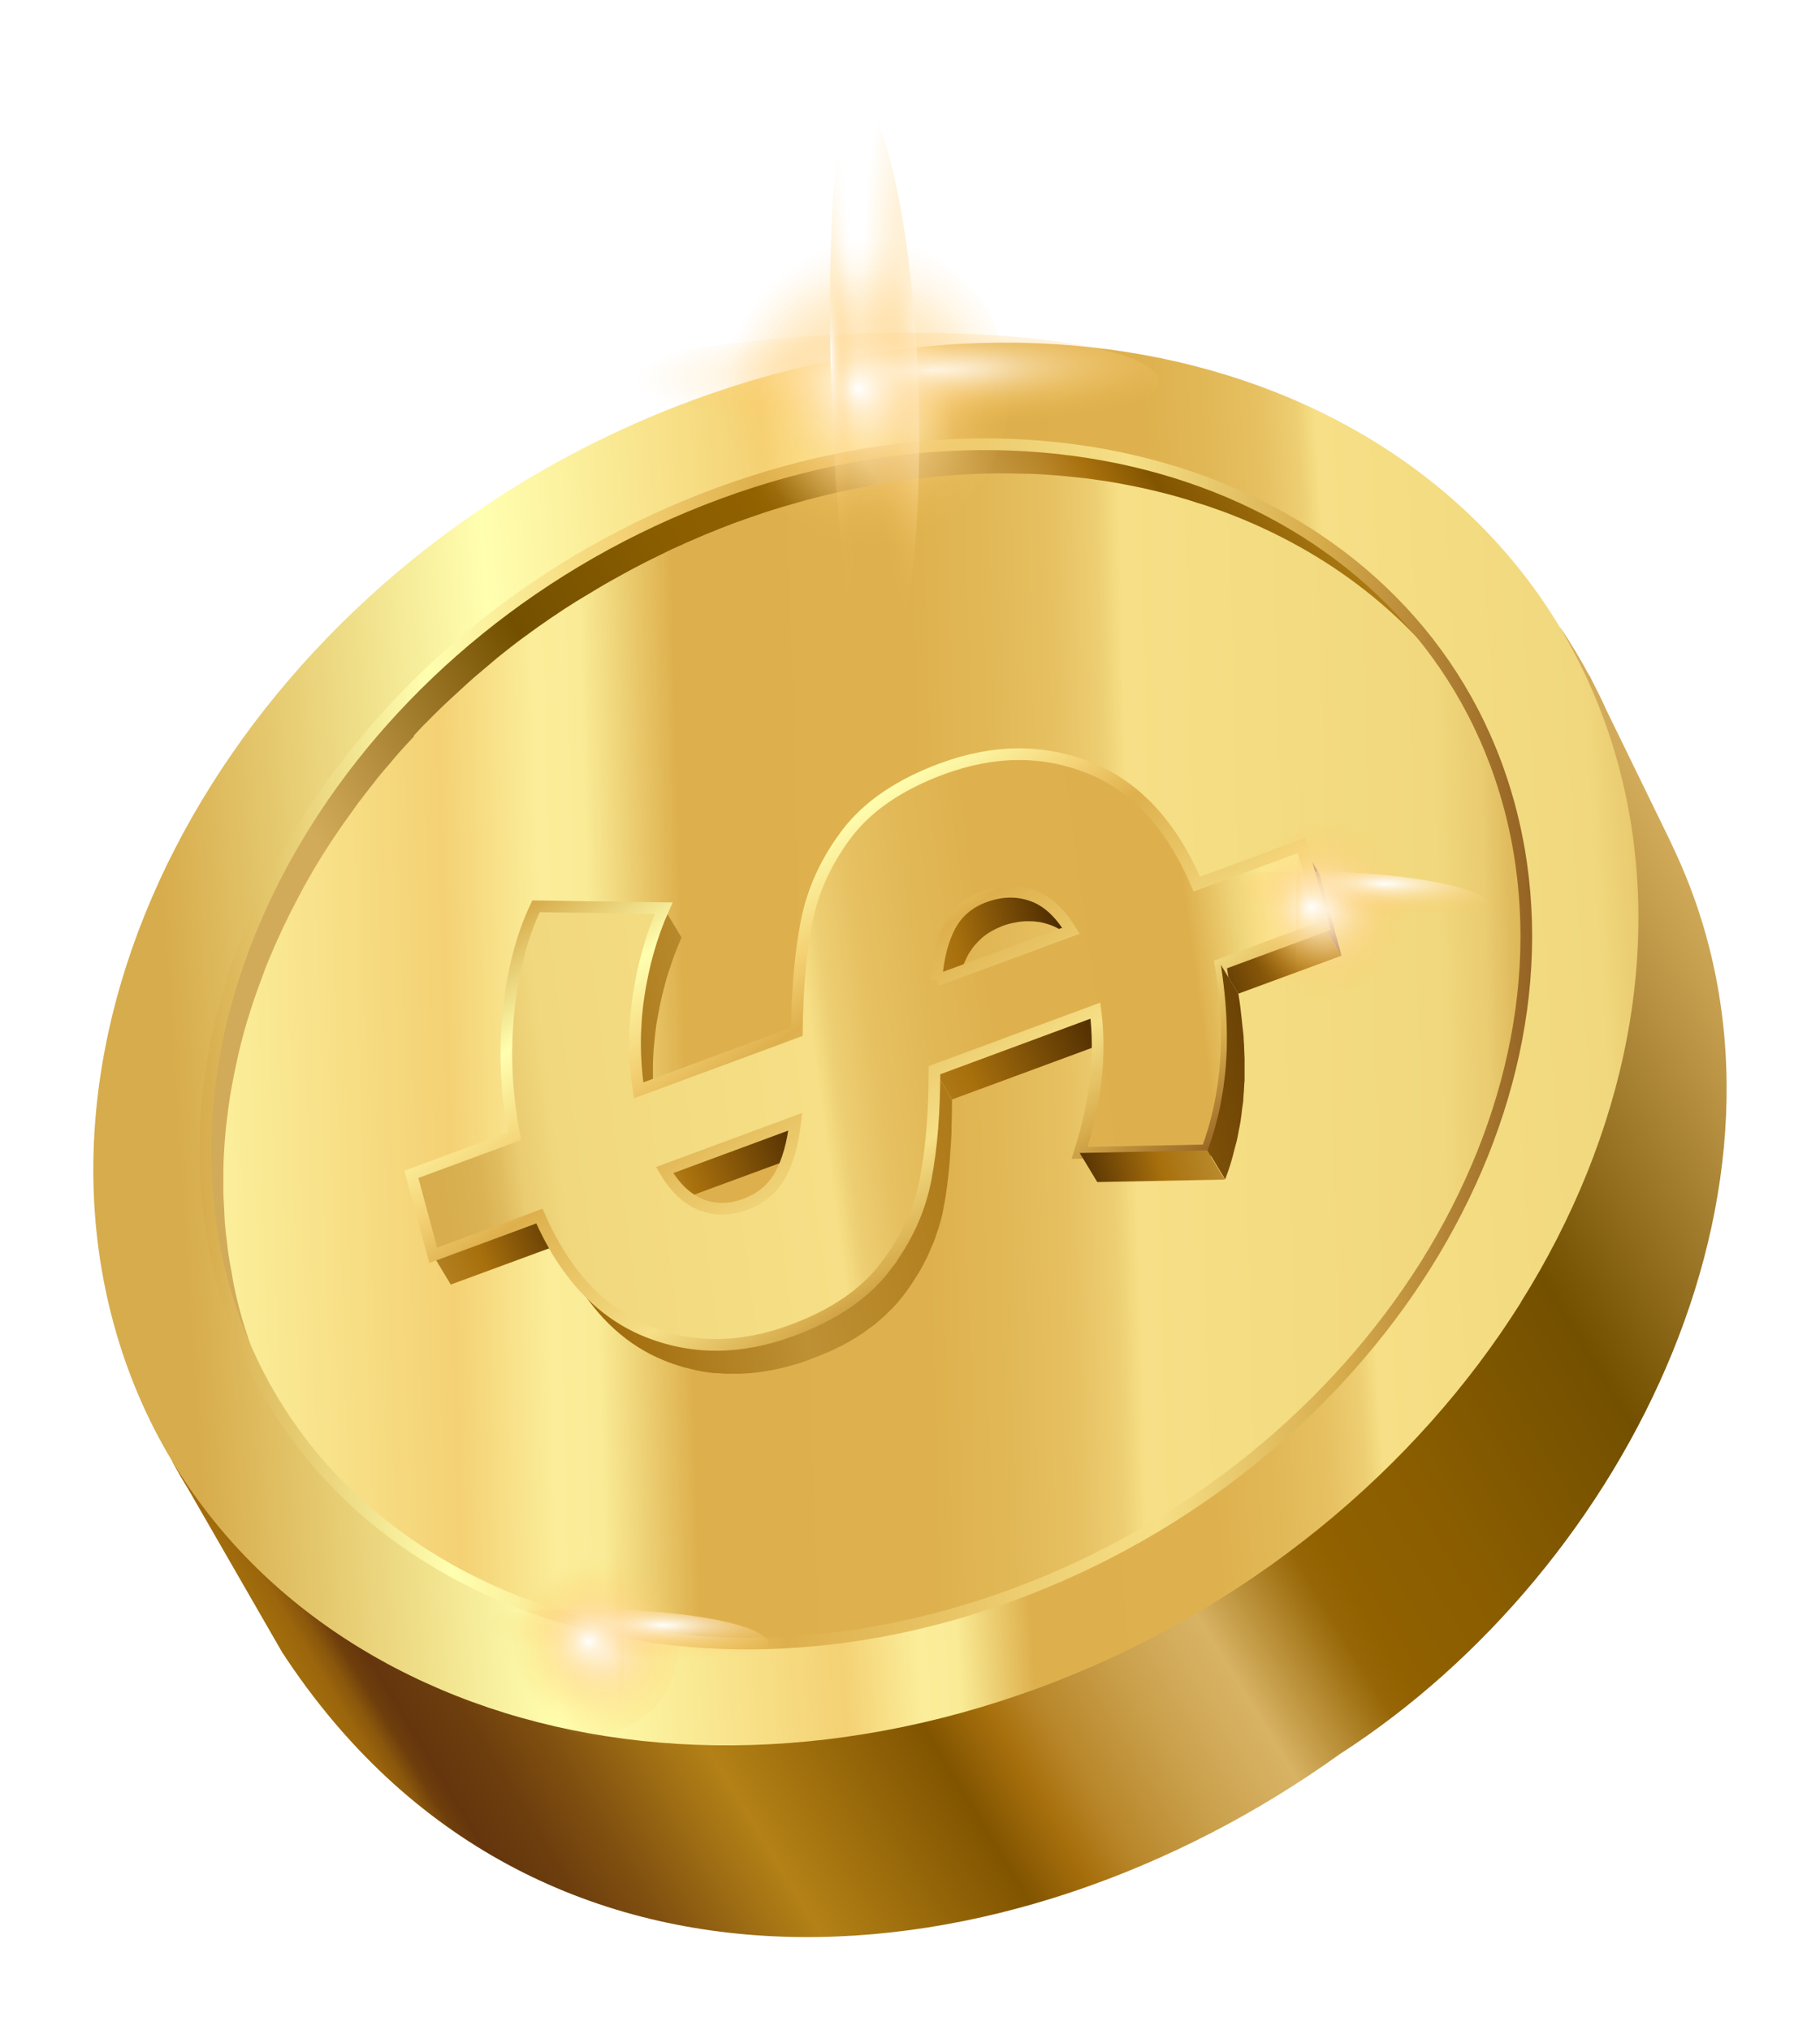 <svg width="78" height="87" viewBox="0 0 78 87" fill="none" xmlns="http://www.w3.org/2000/svg">
<g clip-path="url(#clip0_287_10320)" filter="url(#filter0_f_287_10320)">
<path d="M71.695 36.29L71.59 36.059L68.843 30.422C68.658 30.006 68.453 29.597 68.242 29.188L68.123 28.945H68.11C67.727 28.239 67.311 27.533 66.842 26.848C67.245 27.586 67.595 28.318 67.918 29.057L7.381 62.619L7.42 62.691C7.625 63.074 7.836 63.437 8.061 63.799L12.089 70.795C22.918 87.379 43.361 85.262 57.406 75.173C69.807 67.201 78.305 50.15 71.695 36.29Z" fill="url(#paint0_linear_287_10320)"/>
<path d="M65.171 55.815C69.661 48.673 71.418 40.431 69.371 32.822C67.317 25.213 61.843 19.641 54.666 16.806C47.495 13.97 38.58 13.865 29.686 17.149C20.785 20.426 13.534 26.512 9.051 33.646C4.554 40.794 2.798 49.029 4.851 56.645C6.898 64.261 12.372 69.826 19.557 72.668C26.728 75.504 35.642 75.602 44.543 72.319C53.437 69.028 60.694 62.956 65.178 55.815H65.171Z" fill="url(#paint1_linear_287_10320)"/>
<path d="M43.46 68.316C35.834 71.132 28.247 71.033 22.093 68.606C15.952 66.173 11.29 61.432 9.527 54.918C7.777 48.397 9.269 41.381 13.112 35.262C16.962 29.143 23.136 23.967 30.762 21.151C38.383 18.335 45.976 18.428 52.124 20.854C58.264 23.287 62.933 28.028 64.689 34.543C66.439 41.064 64.94 48.087 61.104 54.206C57.254 60.325 51.08 65.501 43.46 68.316Z" fill="url(#paint2_linear_287_10320)"/>
<path d="M28.015 46.998C28.015 46.998 28.015 46.965 28.015 46.952C27.995 46.669 27.982 46.385 27.982 46.095C27.982 45.996 27.982 45.897 27.982 45.798C27.982 45.587 27.988 45.376 28.002 45.165C28.008 45.047 28.015 44.934 28.028 44.816C28.054 44.532 28.081 44.249 28.12 43.965C28.153 43.741 28.2 43.523 28.239 43.306C28.266 43.154 28.299 42.996 28.332 42.844C28.371 42.673 28.411 42.508 28.457 42.343C28.497 42.191 28.53 42.04 28.576 41.895C28.622 41.743 28.669 41.598 28.721 41.453C28.774 41.288 28.834 41.117 28.893 40.952C28.992 40.688 29.098 40.424 29.21 40.174L28.457 38.921C28.358 39.139 28.266 39.363 28.18 39.593C28.167 39.626 28.153 39.666 28.14 39.706C28.081 39.87 28.028 40.035 27.968 40.2C27.929 40.312 27.889 40.424 27.85 40.543C27.837 40.576 27.83 40.609 27.823 40.642C27.777 40.787 27.744 40.939 27.704 41.09C27.671 41.222 27.632 41.347 27.605 41.479C27.599 41.519 27.592 41.558 27.586 41.598C27.552 41.75 27.526 41.908 27.493 42.066C27.467 42.198 27.44 42.323 27.421 42.455C27.407 42.541 27.394 42.633 27.381 42.719C27.354 42.923 27.328 43.128 27.308 43.332C27.302 43.411 27.295 43.49 27.288 43.569C27.282 43.688 27.269 43.8 27.262 43.919C27.262 44.005 27.249 44.09 27.242 44.176C27.242 44.301 27.242 44.427 27.242 44.552C27.242 44.651 27.242 44.75 27.242 44.849C27.242 44.895 27.242 44.934 27.242 44.981C27.242 45.224 27.262 45.468 27.275 45.712C27.275 45.726 27.275 45.745 27.275 45.759C27.275 45.759 27.275 45.759 27.275 45.765C27.295 46.022 27.321 46.286 27.361 46.543C27.368 46.609 27.381 46.675 27.387 46.741L28.14 47.994C28.087 47.671 28.054 47.341 28.028 47.018L28.015 46.998Z" fill="url(#paint3_linear_287_10320)"/>
<path d="M23.116 52.115L23.869 53.368L19.319 55.043L18.566 53.797L23.116 52.115Z" fill="url(#paint4_linear_287_10320)"/>
<path d="M17.735 31.523C17.86 31.391 17.979 31.253 18.104 31.127C18.157 31.068 18.217 31.015 18.276 30.956C18.52 30.705 18.765 30.461 19.022 30.217C19.121 30.119 19.227 30.026 19.332 29.927C19.55 29.723 19.775 29.518 20 29.314C20.105 29.222 20.211 29.123 20.316 29.03C20.587 28.8 20.858 28.569 21.135 28.338C21.195 28.285 21.254 28.239 21.314 28.186C21.677 27.896 22.04 27.606 22.416 27.329C22.436 27.316 22.456 27.296 22.482 27.283C22.839 27.019 23.195 26.762 23.565 26.512C23.631 26.465 23.697 26.426 23.763 26.38C24.06 26.175 24.364 25.978 24.674 25.786C24.793 25.714 24.912 25.641 25.031 25.569C25.236 25.444 25.44 25.325 25.645 25.2C26.021 24.975 26.411 24.758 26.801 24.547C26.946 24.468 27.085 24.389 27.23 24.316C27.666 24.085 28.108 23.868 28.557 23.65C28.61 23.624 28.663 23.597 28.716 23.571C29.198 23.347 29.693 23.129 30.195 22.918C30.637 22.733 31.079 22.562 31.529 22.391C31.786 22.298 32.044 22.212 32.301 22.12C32.578 22.028 32.856 21.929 33.133 21.843C33.358 21.771 33.575 21.711 33.8 21.645C34.064 21.566 34.322 21.494 34.586 21.421C34.81 21.362 35.035 21.303 35.259 21.25C35.517 21.184 35.774 21.125 36.032 21.065C36.256 21.012 36.481 20.973 36.699 20.927C36.963 20.874 37.221 20.821 37.478 20.775C37.696 20.735 37.914 20.703 38.132 20.67C38.402 20.63 38.673 20.584 38.937 20.551C39.149 20.524 39.36 20.498 39.571 20.478C39.855 20.445 40.146 20.419 40.43 20.393C40.634 20.373 40.832 20.36 41.037 20.346C41.361 20.327 41.678 20.314 42.001 20.3C42.179 20.3 42.358 20.287 42.536 20.287C43.005 20.28 43.474 20.287 43.936 20.3C43.989 20.3 44.041 20.3 44.088 20.3C44.642 20.32 45.191 20.36 45.732 20.412C45.983 20.439 46.234 20.465 46.485 20.491C46.603 20.505 46.722 20.518 46.841 20.538C47.237 20.59 47.627 20.65 48.01 20.722C48.439 20.802 48.868 20.887 49.291 20.986C49.331 20.993 49.364 21.006 49.403 21.012C49.786 21.105 50.169 21.197 50.546 21.309C50.81 21.382 51.074 21.467 51.331 21.553C51.464 21.593 51.602 21.632 51.734 21.678C52.124 21.81 52.513 21.949 52.89 22.1C57.287 23.841 60.926 26.769 63.29 30.679L62.537 29.426C60.18 25.509 56.535 22.588 52.137 20.848C51.754 20.696 51.371 20.558 50.981 20.426C50.849 20.38 50.711 20.34 50.572 20.3C50.321 20.221 50.07 20.136 49.813 20.063C49.806 20.063 49.8 20.063 49.786 20.063C49.416 19.957 49.04 19.865 48.664 19.773C48.624 19.76 48.578 19.753 48.538 19.74C48.116 19.641 47.687 19.555 47.257 19.476C47.257 19.476 47.244 19.476 47.237 19.476C46.855 19.41 46.471 19.351 46.082 19.298C45.963 19.285 45.844 19.272 45.732 19.259C45.54 19.232 45.349 19.206 45.157 19.186C45.098 19.186 45.039 19.179 44.979 19.173C44.438 19.12 43.89 19.081 43.335 19.061C43.335 19.061 43.322 19.061 43.315 19.061C43.276 19.061 43.229 19.061 43.19 19.061C42.727 19.047 42.259 19.041 41.783 19.047C41.73 19.047 41.671 19.047 41.618 19.047C41.493 19.047 41.367 19.061 41.242 19.067C40.925 19.081 40.608 19.094 40.284 19.113C40.192 19.113 40.099 19.113 40.007 19.127C39.895 19.133 39.782 19.153 39.67 19.16C39.386 19.186 39.102 19.212 38.818 19.245C38.7 19.259 38.581 19.265 38.462 19.278C38.369 19.291 38.27 19.305 38.178 19.318C37.914 19.351 37.643 19.39 37.372 19.436C37.234 19.456 37.095 19.476 36.956 19.496C36.877 19.509 36.791 19.529 36.712 19.542C36.455 19.588 36.19 19.641 35.933 19.694C35.781 19.727 35.629 19.746 35.477 19.779C35.405 19.793 35.332 19.812 35.266 19.832C35.008 19.892 34.758 19.951 34.5 20.017C34.335 20.056 34.176 20.089 34.011 20.136C33.945 20.155 33.886 20.175 33.82 20.188C33.562 20.261 33.305 20.333 33.047 20.412C32.876 20.465 32.704 20.505 32.539 20.558C32.486 20.577 32.427 20.597 32.374 20.61C32.103 20.696 31.832 20.788 31.555 20.887C31.383 20.947 31.205 20.999 31.033 21.065C30.948 21.098 30.855 21.131 30.769 21.164C30.34 21.322 29.917 21.487 29.501 21.659C29.482 21.665 29.455 21.678 29.435 21.692C28.94 21.896 28.445 22.114 27.963 22.338C27.963 22.338 27.95 22.338 27.943 22.344C27.89 22.371 27.837 22.397 27.791 22.424C27.349 22.634 26.913 22.852 26.477 23.076C26.431 23.103 26.385 23.122 26.338 23.142C26.239 23.195 26.14 23.254 26.041 23.307C25.652 23.518 25.269 23.736 24.886 23.96C24.8 24.013 24.714 24.052 24.628 24.105C24.509 24.177 24.39 24.25 24.278 24.323C24.159 24.395 24.041 24.468 23.922 24.547C23.611 24.744 23.308 24.942 23.011 25.147C22.945 25.193 22.878 25.233 22.819 25.279C22.806 25.292 22.786 25.298 22.773 25.312C22.423 25.556 22.079 25.799 21.736 26.057C21.716 26.07 21.697 26.09 21.67 26.103C21.307 26.373 20.957 26.65 20.607 26.927C20.594 26.94 20.581 26.947 20.567 26.96C20.508 27.013 20.448 27.059 20.389 27.112C20.112 27.336 19.841 27.567 19.57 27.804C19.465 27.896 19.359 27.995 19.247 28.088C19.022 28.285 18.798 28.49 18.58 28.694C18.474 28.793 18.369 28.892 18.269 28.984C18.018 29.228 17.774 29.472 17.53 29.723C17.47 29.782 17.418 29.835 17.358 29.894C17.345 29.907 17.332 29.921 17.319 29.934C17.206 30.052 17.101 30.171 16.988 30.29C16.784 30.508 16.579 30.725 16.381 30.949C16.249 31.094 16.123 31.246 15.998 31.398C15.82 31.609 15.635 31.82 15.457 32.037C15.324 32.196 15.206 32.36 15.08 32.519C14.915 32.73 14.75 32.941 14.591 33.152C14.466 33.316 14.347 33.488 14.228 33.659C14.076 33.87 13.925 34.081 13.779 34.292C13.746 34.339 13.713 34.385 13.68 34.431C13.495 34.708 13.31 34.991 13.132 35.268C12.861 35.697 12.611 36.132 12.36 36.567C12.28 36.706 12.208 36.844 12.135 36.983C11.97 37.286 11.812 37.589 11.66 37.899C11.627 37.972 11.58 38.044 11.547 38.117C11.488 38.235 11.442 38.354 11.382 38.473C11.296 38.657 11.211 38.842 11.125 39.033C11.032 39.244 10.94 39.449 10.854 39.66C10.775 39.844 10.696 40.035 10.623 40.22C10.597 40.293 10.557 40.372 10.53 40.444C10.504 40.517 10.484 40.589 10.458 40.662C10.26 41.183 10.082 41.71 9.916 42.238C9.903 42.277 9.883 42.324 9.877 42.363C9.877 42.376 9.87 42.389 9.864 42.403C9.712 42.904 9.58 43.411 9.461 43.913C9.448 43.959 9.434 44.005 9.421 44.058C9.395 44.163 9.382 44.269 9.362 44.374C9.289 44.697 9.23 45.02 9.17 45.343C9.157 45.429 9.131 45.515 9.117 45.607C9.104 45.693 9.098 45.779 9.084 45.864C9.038 46.148 9.005 46.438 8.972 46.722C8.959 46.834 8.939 46.946 8.926 47.064C8.926 47.124 8.919 47.19 8.913 47.249C8.886 47.513 8.873 47.783 8.853 48.047C8.847 48.179 8.834 48.311 8.827 48.449C8.827 48.495 8.827 48.535 8.827 48.581C8.82 48.838 8.82 49.095 8.82 49.359C8.82 49.504 8.814 49.649 8.82 49.794C8.82 49.827 8.82 49.854 8.82 49.887C8.82 50.137 8.84 50.394 8.86 50.645C8.867 50.797 8.873 50.955 8.88 51.106C8.88 51.126 8.88 51.146 8.886 51.172C8.906 51.429 8.939 51.687 8.972 51.944C8.992 52.096 8.999 52.247 9.025 52.399C9.025 52.412 9.025 52.425 9.032 52.438C9.078 52.742 9.131 53.045 9.19 53.355C9.21 53.467 9.223 53.579 9.25 53.691V53.704C9.335 54.12 9.434 54.535 9.54 54.951L9.553 54.99C9.672 55.425 9.804 55.854 9.949 56.276C9.949 56.276 9.949 56.289 9.956 56.296C10.042 56.546 10.148 56.79 10.24 57.041C10.313 57.225 10.379 57.417 10.451 57.601C10.451 57.601 10.451 57.614 10.458 57.621C10.458 57.634 10.471 57.648 10.471 57.654C10.643 58.05 10.821 58.439 11.013 58.821C11.026 58.847 11.039 58.88 11.052 58.907C11.059 58.92 11.065 58.94 11.079 58.953C11.277 59.336 11.488 59.711 11.706 60.074L12.459 61.327C12.227 60.944 12.01 60.555 11.805 60.16C11.792 60.133 11.778 60.1 11.765 60.074C11.574 59.691 11.389 59.309 11.224 58.913C11.224 58.9 11.211 58.887 11.211 58.874C11.131 58.689 11.065 58.498 10.993 58.307C10.894 58.056 10.795 57.812 10.709 57.555C10.557 57.113 10.418 56.665 10.293 56.21C10.181 55.795 10.082 55.379 10.002 54.964C9.976 54.845 9.963 54.726 9.943 54.608C9.883 54.304 9.831 54.001 9.784 53.698C9.758 53.533 9.745 53.361 9.725 53.197C9.692 52.94 9.659 52.682 9.639 52.425C9.626 52.247 9.619 52.076 9.613 51.898C9.599 51.647 9.58 51.397 9.573 51.146C9.573 50.968 9.573 50.79 9.573 50.612C9.573 50.355 9.573 50.098 9.58 49.84C9.58 49.662 9.599 49.484 9.606 49.306C9.619 49.043 9.639 48.779 9.666 48.508C9.679 48.331 9.705 48.159 9.725 47.981C9.758 47.697 9.791 47.414 9.837 47.13C9.864 46.959 9.89 46.781 9.923 46.609C9.982 46.286 10.042 45.963 10.114 45.647C10.148 45.495 10.181 45.343 10.214 45.185C10.332 44.678 10.464 44.176 10.616 43.675C10.636 43.623 10.656 43.563 10.669 43.51C10.828 42.983 11.013 42.462 11.211 41.934C11.264 41.783 11.323 41.638 11.376 41.486C11.448 41.295 11.528 41.11 11.607 40.926C11.693 40.715 11.785 40.504 11.878 40.299C11.963 40.115 12.049 39.93 12.135 39.739C12.227 39.548 12.32 39.356 12.412 39.172C12.564 38.862 12.729 38.559 12.888 38.255C12.96 38.117 13.033 37.978 13.112 37.84C13.357 37.405 13.614 36.969 13.885 36.541C14.09 36.211 14.314 35.881 14.532 35.558C14.677 35.347 14.829 35.136 14.981 34.925C15.1 34.754 15.225 34.582 15.344 34.418C15.503 34.207 15.668 33.996 15.833 33.785C15.958 33.626 16.084 33.462 16.209 33.303C16.387 33.086 16.566 32.875 16.751 32.664C16.876 32.512 17.002 32.36 17.134 32.215C17.332 31.991 17.537 31.773 17.741 31.556L17.735 31.523Z" fill="url(#paint5_linear_287_10320)"/>
<mask id="mask0_287_10320" style="mask-type:luminance" maskUnits="userSpaceOnUse" x="28" y="50" width="2" height="2">
<path d="M29.27 51.456L28.517 50.204L28.477 50.138L29.23 51.384L29.27 51.456Z" fill="white"/>
</mask>
<g mask="url(#mask0_287_10320)">
<path d="M28.477 50.138L29.23 51.384L29.27 51.456L28.517 50.204L28.477 50.138Z" fill="#784E4A"/>
</g>
<path d="M40.964 42.568C40.997 42.377 41.03 42.199 41.07 42.027C41.076 41.988 41.09 41.955 41.103 41.915C41.142 41.77 41.182 41.625 41.235 41.493C41.241 41.467 41.248 41.447 41.261 41.421C41.321 41.256 41.393 41.104 41.466 40.959C41.532 40.834 41.605 40.728 41.684 40.616C41.723 40.563 41.763 40.511 41.809 40.465C41.882 40.385 41.955 40.306 42.034 40.234C42.054 40.214 42.073 40.194 42.1 40.174C42.219 40.075 42.337 39.99 42.476 39.911C42.476 39.911 42.489 39.904 42.496 39.898C42.641 39.818 42.793 39.746 42.958 39.68C43.13 39.614 43.302 39.568 43.473 39.535H43.493C43.658 39.495 43.823 39.482 43.988 39.475H44.002C44.16 39.475 44.319 39.475 44.47 39.502C44.483 39.502 44.497 39.502 44.503 39.502C44.662 39.528 44.82 39.568 44.972 39.62C45.613 39.838 46.174 40.346 46.656 41.137L45.903 39.884C45.421 39.093 44.867 38.585 44.219 38.368C44.167 38.348 44.114 38.335 44.061 38.315C43.975 38.289 43.883 38.269 43.797 38.256C43.784 38.256 43.764 38.256 43.751 38.256C43.737 38.256 43.724 38.256 43.718 38.256C43.678 38.256 43.638 38.242 43.592 38.236C43.533 38.236 43.473 38.223 43.42 38.223H43.262H43.249C43.249 38.223 43.242 38.223 43.236 38.223H43.117L42.971 38.242L42.833 38.262L42.747 38.282C42.747 38.282 42.734 38.282 42.727 38.282H42.694C42.648 38.302 42.602 38.308 42.549 38.322C42.496 38.335 42.45 38.348 42.397 38.361C42.344 38.374 42.291 38.394 42.239 38.414L42.212 38.427L42.093 38.473C42.047 38.493 42.001 38.513 41.955 38.533C41.908 38.552 41.862 38.579 41.822 38.599C41.796 38.612 41.77 38.625 41.75 38.638C41.75 38.638 41.737 38.645 41.73 38.651C41.717 38.658 41.704 38.664 41.69 38.671C41.644 38.697 41.598 38.73 41.552 38.763C41.499 38.803 41.446 38.843 41.393 38.882C41.38 38.889 41.373 38.902 41.36 38.915C41.34 38.935 41.314 38.955 41.294 38.974C41.248 39.014 41.195 39.06 41.156 39.1C41.123 39.133 41.103 39.172 41.07 39.205C41.03 39.258 40.984 39.304 40.944 39.357C40.924 39.383 40.898 39.41 40.878 39.443C40.825 39.522 40.773 39.607 40.726 39.7L40.673 39.799C40.621 39.904 40.575 40.016 40.528 40.135C40.528 40.148 40.522 40.155 40.515 40.168C40.508 40.194 40.502 40.214 40.489 40.24C40.462 40.319 40.429 40.399 40.409 40.478C40.39 40.537 40.376 40.603 40.363 40.662C40.35 40.702 40.343 40.735 40.33 40.774C40.33 40.801 40.317 40.821 40.31 40.847C40.277 40.985 40.251 41.13 40.224 41.282C40.224 41.295 40.224 41.309 40.224 41.315C40.218 41.355 40.211 41.401 40.205 41.447C40.191 41.566 40.172 41.678 40.158 41.803C40.152 41.876 40.145 41.948 40.139 42.021L40.891 43.273C40.905 43.076 40.931 42.885 40.958 42.7C40.958 42.66 40.971 42.614 40.977 42.568H40.964Z" fill="url(#paint6_linear_287_10320)"/>
<path d="M34.077 48.066L34.83 49.319L29.23 51.383L28.477 50.137L34.077 48.066Z" fill="url(#paint7_linear_287_10320)"/>
<mask id="mask1_287_10320" style="mask-type:luminance" maskUnits="userSpaceOnUse" x="50" y="36" width="3" height="4">
<path d="M50.492 36.29L51.245 37.543C51.542 38.031 51.806 38.565 52.05 39.139L51.298 37.886C51.053 37.306 50.783 36.778 50.492 36.29Z" fill="white"/>
</mask>
<g mask="url(#mask1_287_10320)">
<path d="M50.492 36.29L51.245 37.543C51.377 37.76 51.502 37.985 51.621 38.222L50.869 36.969C50.75 36.732 50.624 36.508 50.492 36.29Z" fill="#784E4A"/>
<path d="M50.869 36.969L51.622 38.222C51.774 38.512 51.919 38.822 52.051 39.145L51.298 37.892C51.16 37.569 51.021 37.266 50.869 36.969Z" fill="#7C514D"/>
</g>
<path d="M46.953 43.312L47.706 44.565L40.805 47.111L40.046 45.858L46.953 43.312Z" fill="url(#paint8_linear_287_10320)"/>
<path d="M56.739 39.699L57.491 40.952L53.067 42.581L52.315 41.334L56.739 39.699Z" fill="url(#paint9_linear_287_10320)"/>
<path d="M55.809 36.225L56.561 37.477L57.492 40.952L56.74 39.7L55.809 36.225Z" fill="#8A5A55"/>
<path d="M37.048 57.074C37.048 57.074 37.055 57.074 37.061 57.067C37.127 57.021 37.187 56.975 37.246 56.929C37.345 56.856 37.444 56.79 37.537 56.718C37.537 56.718 37.55 56.711 37.55 56.704C37.563 56.691 37.57 56.685 37.583 56.672C37.781 56.507 37.972 56.335 38.144 56.157C38.17 56.131 38.197 56.111 38.217 56.091C38.237 56.071 38.25 56.052 38.27 56.032C38.428 55.867 38.573 55.696 38.712 55.517C38.837 55.359 38.95 55.194 39.062 55.03C39.128 54.924 39.194 54.825 39.26 54.72C39.293 54.673 39.319 54.621 39.352 54.575C39.485 54.357 39.603 54.133 39.716 53.909C39.736 53.869 39.749 53.83 39.769 53.79C39.808 53.711 39.841 53.632 39.874 53.546C39.92 53.434 39.98 53.322 40.026 53.203C40.072 53.084 40.105 52.966 40.145 52.847C40.158 52.801 40.178 52.748 40.198 52.702C40.204 52.669 40.218 52.643 40.231 52.61C40.284 52.432 40.33 52.247 40.376 52.069C40.396 51.97 40.422 51.871 40.435 51.772C40.462 51.621 40.495 51.462 40.521 51.297C40.548 51.12 40.574 50.941 40.6 50.763C40.6 50.75 40.6 50.737 40.6 50.724C40.627 50.513 40.653 50.302 40.673 50.084C40.686 49.972 40.693 49.86 40.7 49.748C40.706 49.669 40.713 49.59 40.719 49.504C40.746 49.181 40.766 48.858 40.779 48.522C40.779 48.495 40.779 48.469 40.779 48.442C40.779 48.403 40.779 48.363 40.779 48.324C40.792 47.935 40.799 47.532 40.799 47.117L40.046 45.864C40.046 46.28 40.039 46.682 40.026 47.071C40.026 47.111 40.026 47.157 40.026 47.196C40.013 47.566 39.993 47.915 39.967 48.258C39.967 48.337 39.953 48.423 39.947 48.502C39.92 48.838 39.887 49.161 39.848 49.478C39.848 49.491 39.848 49.504 39.848 49.517C39.801 49.867 39.749 50.203 39.689 50.526C39.63 50.843 39.551 51.153 39.452 51.456C39.438 51.508 39.419 51.555 39.399 51.601C39.319 51.838 39.227 52.069 39.128 52.293C39.095 52.372 39.062 52.458 39.022 52.537C38.897 52.801 38.758 53.065 38.606 53.322C38.58 53.368 38.547 53.421 38.514 53.467C38.349 53.737 38.17 54.001 37.972 54.265C37.84 54.443 37.688 54.614 37.53 54.779C37.49 54.825 37.444 54.865 37.405 54.904C37.226 55.082 37.041 55.254 36.837 55.419C36.817 55.432 36.804 55.445 36.791 55.458C36.691 55.537 36.592 55.61 36.487 55.682C36.427 55.728 36.368 55.775 36.302 55.821C36.269 55.847 36.229 55.867 36.196 55.887C36.071 55.972 35.939 56.052 35.807 56.131C35.754 56.164 35.694 56.19 35.642 56.223C35.523 56.289 35.404 56.355 35.285 56.421C35.219 56.454 35.16 56.487 35.093 56.52C34.975 56.579 34.849 56.639 34.724 56.691C34.658 56.724 34.585 56.751 34.519 56.783C34.334 56.863 34.149 56.935 33.951 57.008C33.694 57.1 33.443 57.186 33.192 57.258C33.152 57.272 33.112 57.285 33.073 57.291C32.835 57.357 32.597 57.41 32.366 57.456C32.333 57.463 32.294 57.469 32.261 57.476C32.03 57.522 31.792 57.555 31.561 57.575C31.528 57.575 31.488 57.581 31.455 57.588C31.224 57.608 30.993 57.621 30.768 57.621C30.729 57.621 30.689 57.621 30.656 57.621C30.438 57.621 30.22 57.608 30.009 57.595C29.983 57.595 29.956 57.595 29.93 57.595C29.699 57.575 29.474 57.535 29.25 57.496C29.124 57.469 28.999 57.436 28.873 57.41C28.748 57.377 28.629 57.351 28.503 57.318C28.233 57.239 27.962 57.146 27.691 57.034C26.925 56.718 26.225 56.276 25.591 55.709C24.958 55.135 24.396 54.436 23.895 53.612L24.647 54.865C25.644 56.52 26.906 57.66 28.438 58.287C28.708 58.399 28.979 58.491 29.25 58.571C29.27 58.571 29.289 58.584 29.309 58.59C29.415 58.617 29.52 58.636 29.619 58.663C29.745 58.696 29.87 58.729 29.996 58.748C30.016 58.748 30.042 58.762 30.062 58.762C30.253 58.795 30.451 58.821 30.643 58.841C30.656 58.841 30.663 58.841 30.676 58.841C30.702 58.841 30.729 58.841 30.755 58.841C30.887 58.854 31.019 58.861 31.151 58.867C31.237 58.867 31.317 58.867 31.402 58.867C31.442 58.867 31.482 58.867 31.521 58.867C31.554 58.867 31.581 58.867 31.614 58.867C31.759 58.867 31.898 58.861 32.043 58.847C32.096 58.847 32.155 58.834 32.208 58.834C32.241 58.834 32.281 58.828 32.32 58.821C32.366 58.821 32.413 58.814 32.459 58.808C32.597 58.788 32.736 58.768 32.868 58.748C32.914 58.742 32.967 58.729 33.014 58.722C33.047 58.722 33.086 58.709 33.119 58.702C33.172 58.689 33.231 58.683 33.284 58.669C33.423 58.636 33.568 58.603 33.707 58.571C33.746 58.557 33.786 58.544 33.826 58.538C33.865 58.524 33.905 58.518 33.938 58.505C34.011 58.485 34.077 58.465 34.149 58.445C34.308 58.399 34.46 58.346 34.618 58.287L34.704 58.254C34.862 58.195 35.014 58.135 35.16 58.076C35.199 58.063 35.232 58.043 35.272 58.03C35.338 58.003 35.404 57.97 35.477 57.944C35.542 57.918 35.615 57.885 35.675 57.858C35.734 57.832 35.787 57.799 35.846 57.773C35.912 57.74 35.972 57.707 36.038 57.68C36.077 57.66 36.117 57.641 36.15 57.621C36.236 57.575 36.315 57.529 36.401 57.483C36.454 57.45 36.507 57.423 36.559 57.39C36.573 57.384 36.592 57.37 36.606 57.364C36.724 57.291 36.837 57.219 36.956 57.14C36.989 57.12 37.022 57.1 37.055 57.074H37.048Z" fill="url(#paint10_linear_287_10320)"/>
<path d="M37.96 54.265C37.069 55.438 35.728 56.349 33.945 57.008C31.72 57.832 29.633 57.832 27.679 57.028C25.724 56.223 24.199 54.581 23.116 52.109L18.567 53.79L17.629 50.322L22.053 48.687C21.703 46.933 21.611 45.165 21.789 43.398C21.967 41.625 22.363 40.108 22.971 38.835L28.445 38.914C27.923 40.075 27.567 41.341 27.362 42.713C27.164 44.084 27.171 45.416 27.369 46.722L34.15 44.216C34.17 42.396 34.309 40.82 34.573 39.475C34.837 38.13 35.418 36.877 36.303 35.71C37.194 34.543 38.548 33.62 40.364 32.947C42.609 32.116 44.728 32.11 46.716 32.914C48.703 33.719 50.229 35.38 51.292 37.886L55.795 36.224L56.733 39.693L52.309 41.328C52.804 44.275 52.612 46.926 51.728 49.293L46.267 49.399C46.96 47.236 47.191 45.205 46.947 43.306L40.047 45.858C40.047 47.638 39.928 49.194 39.67 50.52C39.419 51.852 38.845 53.098 37.953 54.265H37.96ZM40.132 42.014L45.897 39.884C45.415 39.093 44.86 38.585 44.213 38.367C43.573 38.143 42.906 38.163 42.199 38.42C41.519 38.671 41.024 39.093 40.707 39.693C40.39 40.293 40.199 41.064 40.126 42.007M30.036 51.621C30.637 51.858 31.278 51.852 31.951 51.601C32.625 51.35 33.12 50.928 33.444 50.342C33.767 49.755 33.978 48.996 34.084 48.067L28.485 50.137C28.92 50.889 29.448 51.383 30.043 51.621" fill="url(#paint11_linear_287_10320)"/>
<path d="M40.132 42.014L45.897 39.884C45.415 39.093 44.86 38.585 44.213 38.367C43.573 38.143 42.906 38.163 42.199 38.42C41.519 38.671 41.024 39.093 40.707 39.693C40.39 40.293 40.199 41.064 40.126 42.007M30.036 51.621C30.637 51.858 31.278 51.852 31.951 51.601C32.625 51.35 33.12 50.928 33.444 50.342C33.767 49.755 33.978 48.996 34.084 48.067L28.485 50.137C28.92 50.889 29.448 51.383 30.043 51.621M37.96 54.265C37.069 55.438 35.728 56.349 33.945 57.008C31.72 57.832 29.633 57.832 27.679 57.028C25.724 56.223 24.199 54.581 23.116 52.109L18.567 53.79L17.629 50.322L22.053 48.687C21.703 46.933 21.611 45.165 21.789 43.398C21.967 41.625 22.363 40.108 22.971 38.835L28.445 38.914C27.923 40.075 27.567 41.341 27.362 42.713C27.164 44.084 27.171 45.416 27.369 46.722L34.15 44.216C34.17 42.396 34.309 40.82 34.573 39.475C34.837 38.13 35.418 36.877 36.303 35.71C37.194 34.543 38.548 33.62 40.364 32.947C42.609 32.116 44.728 32.11 46.716 32.914C48.703 33.719 50.229 35.38 51.292 37.886L55.795 36.224L56.733 39.693L52.309 41.328C52.804 44.275 52.612 46.926 51.728 49.293L46.267 49.399C46.96 47.236 47.191 45.205 46.947 43.306L40.047 45.858C40.047 47.638 39.928 49.194 39.67 50.52C39.419 51.852 38.845 53.098 37.953 54.265H37.96Z" stroke="url(#paint12_linear_287_10320)" stroke-width="0.5" stroke-miterlimit="10"/>
<path d="M51.734 49.293L46.273 49.405L47.026 50.651L52.487 50.546L51.734 49.293Z" fill="url(#paint13_linear_287_10320)"/>
<path d="M52.54 43.266C52.553 43.438 52.559 43.609 52.566 43.774C52.573 43.952 52.579 44.13 52.579 44.308C52.579 44.46 52.579 44.605 52.579 44.756C52.579 44.941 52.566 45.126 52.559 45.304C52.553 45.442 52.54 45.574 52.533 45.712C52.52 45.897 52.493 46.082 52.474 46.266C52.46 46.392 52.441 46.517 52.427 46.636C52.401 46.827 52.361 47.011 52.328 47.203C52.309 47.315 52.289 47.434 52.262 47.546C52.223 47.737 52.17 47.921 52.124 48.106C52.097 48.218 52.071 48.33 52.038 48.436C51.952 48.726 51.86 49.009 51.754 49.286L52.507 50.539C52.606 50.275 52.698 50.012 52.777 49.741C52.777 49.721 52.784 49.708 52.791 49.688C52.824 49.583 52.85 49.471 52.876 49.365C52.916 49.207 52.962 49.049 53.002 48.891C53.008 48.858 53.015 48.825 53.022 48.798C53.048 48.686 53.068 48.574 53.088 48.456C53.114 48.317 53.147 48.185 53.167 48.047C53.174 47.994 53.18 47.941 53.187 47.895C53.207 47.77 53.22 47.645 53.233 47.526C53.246 47.414 53.266 47.308 53.279 47.196C53.286 47.124 53.286 47.044 53.292 46.972C53.306 46.84 53.312 46.702 53.319 46.57C53.319 46.477 53.332 46.392 53.339 46.299C53.339 46.207 53.339 46.115 53.339 46.022C53.339 45.877 53.339 45.726 53.339 45.574C53.339 45.495 53.339 45.422 53.339 45.343C53.339 45.244 53.325 45.139 53.325 45.04C53.325 44.868 53.312 44.704 53.299 44.532C53.299 44.46 53.299 44.387 53.286 44.315C53.279 44.216 53.266 44.117 53.253 44.025C53.233 43.82 53.213 43.616 53.187 43.411C53.174 43.332 53.174 43.253 53.16 43.167C53.134 42.976 53.108 42.785 53.075 42.594L52.322 41.341C52.368 41.618 52.401 41.882 52.434 42.152C52.46 42.356 52.48 42.561 52.5 42.765C52.513 42.937 52.533 43.108 52.54 43.279V43.266Z" fill="url(#paint14_linear_287_10320)"/>
<path d="M43.459 68.316C35.833 71.132 28.246 71.033 22.091 68.606C15.951 66.173 11.289 61.432 9.526 54.918C7.776 48.397 9.268 41.381 13.111 35.262C16.961 29.143 23.135 23.967 30.761 21.151C38.382 18.335 45.975 18.428 52.123 20.854C58.264 23.287 62.932 28.028 64.688 34.543C66.438 41.064 64.939 48.087 61.103 54.206C57.253 60.325 51.079 65.501 43.459 68.316Z" stroke="url(#paint15_linear_287_10320)" stroke-width="0.5" stroke-miterlimit="10"/>
<path style="mix-blend-mode:overlay" d="M43.256 16.541C43.375 20.188 40.635 23.241 37.135 23.359C33.635 23.478 30.697 20.616 30.578 16.97C30.459 13.324 33.199 10.271 36.699 10.152C40.199 10.033 43.137 12.895 43.256 16.541Z" fill="url(#paint16_radial_287_10320)"/>
<path style="mix-blend-mode:overlay" d="M37.333 29.505C35.979 29.551 34.698 23.881 34.467 16.838C34.236 9.796 35.14 4.046 36.494 4C37.847 3.954 39.129 9.625 39.36 16.667C39.591 23.709 38.679 29.452 37.326 29.498L37.333 29.505Z" fill="url(#paint17_radial_287_10320)"/>
<path style="mix-blend-mode:overlay" d="M49.641 16.324C49.687 17.683 44.022 18.968 36.996 19.206C29.964 19.443 24.232 18.533 24.186 17.175C24.14 15.817 29.805 14.531 36.831 14.293C43.857 14.056 49.595 14.966 49.641 16.324Z" fill="url(#paint18_radial_287_10320)"/>
<path style="mix-blend-mode:hard-light" d="M49.033 16.344C49.06 17.056 43.652 17.814 36.956 18.038C30.261 18.263 24.82 17.867 24.793 17.155C24.767 16.443 30.175 15.684 36.87 15.46C43.566 15.236 49.007 15.632 49.033 16.344Z" fill="url(#paint19_radial_287_10320)"/>
<path style="mix-blend-mode:hard-light" d="M42.919 16.549C43.018 19.542 40.41 22.055 37.095 22.166C33.781 22.279 31.014 19.944 30.915 16.951C30.816 13.957 33.424 11.445 36.739 11.333C40.054 11.221 42.82 13.555 42.919 16.549Z" fill="url(#paint20_radial_287_10320)"/>
<path style="mix-blend-mode:hard-light" d="M37.313 28.891C36.6 28.918 35.847 23.498 35.629 16.792C35.411 10.086 35.807 4.633 36.52 4.607C37.234 4.58 37.986 10 38.204 16.706C38.422 23.412 38.026 28.865 37.313 28.891Z" fill="url(#paint21_radial_287_10320)"/>
<path style="mix-blend-mode:overlay" d="M29.092 70.445C29.078 72.641 27.361 74.408 25.255 74.395C23.149 74.382 21.452 72.595 21.465 70.406C21.478 68.21 23.195 66.443 25.301 66.456C27.408 66.469 29.105 68.256 29.092 70.445Z" fill="url(#paint22_radial_287_10320)"/>
<path style="mix-blend-mode:overlay" d="M25.235 78.094C24.422 78.094 23.782 74.652 23.808 70.419C23.835 66.186 24.515 62.757 25.327 62.764C26.139 62.77 26.78 66.206 26.753 70.439C26.727 74.672 26.047 78.101 25.235 78.094Z" fill="url(#paint23_radial_287_10320)"/>
<path style="mix-blend-mode:overlay" d="M32.934 70.465C32.934 71.283 29.501 71.922 25.275 71.903C21.049 71.883 17.628 71.204 17.635 70.386C17.635 69.569 21.068 68.929 25.294 68.949C29.52 68.969 32.941 69.648 32.934 70.465Z" fill="url(#paint24_radial_287_10320)"/>
<path style="mix-blend-mode:hard-light" d="M32.564 70.465C32.564 70.894 29.296 71.224 25.274 71.204C21.253 71.184 17.991 70.821 17.991 70.393C17.991 69.964 21.26 69.634 25.281 69.654C29.302 69.674 32.564 70.037 32.564 70.465Z" fill="url(#paint25_radial_287_10320)"/>
<path style="mix-blend-mode:hard-light" d="M28.894 70.445C28.881 72.245 27.256 73.696 25.262 73.683C23.268 73.669 21.663 72.206 21.67 70.406C21.677 68.606 23.308 67.155 25.302 67.168C27.296 67.181 28.9 68.645 28.894 70.445Z" fill="url(#paint26_radial_287_10320)"/>
<path style="mix-blend-mode:hard-light" d="M25.242 77.725C24.812 77.725 24.489 74.454 24.509 70.425C24.535 66.397 24.898 63.126 25.328 63.133C25.757 63.133 26.08 66.403 26.06 70.432C26.034 74.461 25.671 77.731 25.242 77.725Z" fill="url(#paint27_radial_287_10320)"/>
<path style="mix-blend-mode:overlay" d="M60.132 38.862C60.106 41.051 58.369 42.811 56.269 42.785C54.163 42.758 52.479 40.958 52.512 38.769C52.545 36.58 54.275 34.82 56.375 34.846C58.481 34.872 60.165 36.672 60.132 38.862Z" fill="url(#paint28_radial_287_10320)"/>
<path style="mix-blend-mode:overlay" d="M56.218 46.477C55.405 46.464 54.791 43.029 54.851 38.795C54.91 34.562 55.61 31.14 56.429 31.146C57.241 31.16 57.855 34.595 57.796 38.828C57.736 43.061 57.03 46.484 56.218 46.477Z" fill="url(#paint29_radial_287_10320)"/>
<path style="mix-blend-mode:overlay" d="M63.969 38.907C63.956 39.725 60.522 40.338 56.296 40.285C52.07 40.233 48.657 39.527 48.663 38.716C48.67 37.905 52.11 37.285 56.336 37.338C60.562 37.391 63.976 38.096 63.969 38.907Z" fill="url(#paint30_radial_287_10320)"/>
<path style="mix-blend-mode:hard-light" d="M63.606 38.907C63.606 39.336 60.338 39.639 56.31 39.593C52.289 39.54 49.033 39.151 49.033 38.723C49.033 38.294 52.302 37.991 56.33 38.037C60.358 38.083 63.606 38.479 63.606 38.907Z" fill="url(#paint31_radial_287_10320)"/>
<path style="mix-blend-mode:hard-light" d="M59.933 38.843C59.949 37.044 58.345 35.571 56.351 35.553C54.356 35.535 52.726 36.978 52.709 38.777C52.693 40.576 54.297 42.049 56.291 42.067C58.286 42.085 59.916 40.641 59.933 38.843Z" fill="url(#paint32_radial_287_10320)"/>
<path style="mix-blend-mode:hard-light" d="M56.224 46.114C55.794 46.114 55.497 42.837 55.55 38.809C55.603 34.78 55.992 31.516 56.422 31.523C56.851 31.523 57.148 34.8 57.095 38.828C57.042 42.857 56.653 46.121 56.224 46.114Z" fill="url(#paint33_radial_287_10320)"/>
</g>
<defs>
<filter id="filter0_f_287_10320" x="0" y="0" width="78" height="87" filterUnits="userSpaceOnUse" color-interpolation-filters="sRGB">
<feFlood flood-opacity="0" result="BackgroundImageFix"/>
<feBlend mode="normal" in="SourceGraphic" in2="BackgroundImageFix" result="shape"/>
<feGaussianBlur stdDeviation="2" result="effect1_foregroundBlur_287_10320"/>
</filter>
<linearGradient id="paint0_linear_287_10320" x1="75.797" y1="42.592" x2="16.405" y2="78.794" gradientUnits="userSpaceOnUse">
<stop stop-color="#D2AB5A"/>
<stop offset="0.06" stop-color="#B99343"/>
<stop offset="0.19" stop-color="#7B5808"/>
<stop offset="0.21" stop-color="#735000"/>
<stop offset="0.23" stop-color="#775200"/>
<stop offset="0.34" stop-color="#8A5D00"/>
<stop offset="0.41" stop-color="#916100"/>
<stop offset="0.43" stop-color="#976707"/>
<stop offset="0.5" stop-color="#D8B364"/>
<stop offset="0.52" stop-color="#D4AD5D"/>
<stop offset="0.56" stop-color="#C99F4A"/>
<stop offset="0.61" stop-color="#B9872B"/>
<stop offset="0.64" stop-color="#A8700D"/>
<stop offset="0.68" stop-color="#815400"/>
<stop offset="0.8" stop-color="#B38116"/>
<stop offset="0.83" stop-color="#A17014"/>
<stop offset="0.88" stop-color="#805010"/>
<stop offset="0.92" stop-color="#6C3D0D"/>
<stop offset="0.95" stop-color="#65360D"/>
<stop offset="0.96" stop-color="#6E3E0C"/>
<stop offset="0.97" stop-color="#8A570C"/>
<stop offset="0.98" stop-color="#9B660C"/>
<stop offset="0.99" stop-color="#A16C0C"/>
</linearGradient>
<linearGradient id="paint1_linear_287_10320" x1="7.473" y1="46.691" x2="89.003" y2="41.356" gradientUnits="userSpaceOnUse">
<stop stop-color="#D7AC4C"/>
<stop offset="0.18" stop-color="#FFFFB0"/>
<stop offset="0.33" stop-color="#F4D174"/>
<stop offset="0.37" stop-color="#FBED99"/>
<stop offset="0.39" stop-color="#FAEC97"/>
<stop offset="0.43" stop-color="#DEB04D"/>
<stop offset="0.53" stop-color="#DEB14E"/>
<stop offset="0.56" stop-color="#E1B755"/>
<stop offset="0.59" stop-color="#E6C061"/>
<stop offset="0.61" stop-color="#EDCE72"/>
<stop offset="0.62" stop-color="#F6DF86"/>
<stop offset="0.75" stop-color="#F1D87E"/>
<stop offset="0.77" stop-color="#EACC71"/>
<stop offset="0.78" stop-color="#E1BD60"/>
<stop offset="0.79" stop-color="#DBB354"/>
<stop offset="0.81" stop-color="#D7AD4D"/>
<stop offset="0.85" stop-color="#D7AC4C"/>
<stop offset="1" stop-color="#966424"/>
</linearGradient>
<linearGradient id="paint2_linear_287_10320" x1="-14.224" y1="46.138" x2="87.042" y2="43.421" gradientUnits="userSpaceOnUse">
<stop stop-color="#D7AC4C"/>
<stop offset="0.18" stop-color="#FFFFB0"/>
<stop offset="0.33" stop-color="#F4D174"/>
<stop offset="0.37" stop-color="#FBED99"/>
<stop offset="0.39" stop-color="#FAEC97"/>
<stop offset="0.43" stop-color="#DEB04D"/>
<stop offset="0.53" stop-color="#DEB14E"/>
<stop offset="0.56" stop-color="#E1B755"/>
<stop offset="0.59" stop-color="#E6C061"/>
<stop offset="0.61" stop-color="#EDCE72"/>
<stop offset="0.62" stop-color="#F6DF86"/>
<stop offset="0.75" stop-color="#F1D87E"/>
<stop offset="0.77" stop-color="#EACC71"/>
<stop offset="0.78" stop-color="#E1BD60"/>
<stop offset="0.79" stop-color="#DBB354"/>
<stop offset="0.81" stop-color="#D7AD4D"/>
<stop offset="0.85" stop-color="#D7AC4C"/>
<stop offset="1" stop-color="#966424"/>
</linearGradient>
<linearGradient id="paint3_linear_287_10320" x1="23.335" y1="44.538" x2="58.476" y2="36.919" gradientUnits="userSpaceOnUse">
<stop stop-color="#A16C0C"/>
<stop offset="0.23" stop-color="#BE9134"/>
<stop offset="0.56" stop-color="#A8700D"/>
<stop offset="1" stop-color="#432400"/>
</linearGradient>
<linearGradient id="paint4_linear_287_10320" x1="14.722" y1="56.292" x2="25.232" y2="51.902" gradientUnits="userSpaceOnUse">
<stop stop-color="#A16C0C"/>
<stop offset="0.23" stop-color="#BE9134"/>
<stop offset="0.56" stop-color="#A8700D"/>
<stop offset="1" stop-color="#432400"/>
</linearGradient>
<linearGradient id="paint5_linear_287_10320" x1="17.679" y1="43.185" x2="67.135" y2="14.497" gradientUnits="userSpaceOnUse">
<stop stop-color="#D2AB5A"/>
<stop offset="0.06" stop-color="#B99343"/>
<stop offset="0.19" stop-color="#7B5808"/>
<stop offset="0.21" stop-color="#735000"/>
<stop offset="0.23" stop-color="#775200"/>
<stop offset="0.34" stop-color="#8A5D00"/>
<stop offset="0.41" stop-color="#916100"/>
<stop offset="0.43" stop-color="#976707"/>
<stop offset="0.5" stop-color="#D8B364"/>
<stop offset="0.52" stop-color="#D4AD5D"/>
<stop offset="0.56" stop-color="#C99F4A"/>
<stop offset="0.61" stop-color="#B9872B"/>
<stop offset="0.64" stop-color="#A8700D"/>
<stop offset="0.68" stop-color="#815400"/>
<stop offset="0.8" stop-color="#B38116"/>
<stop offset="0.83" stop-color="#A17014"/>
<stop offset="0.88" stop-color="#805010"/>
<stop offset="0.92" stop-color="#6C3D0D"/>
<stop offset="0.95" stop-color="#65360D"/>
<stop offset="0.96" stop-color="#6E3E0C"/>
<stop offset="0.97" stop-color="#8A570C"/>
<stop offset="0.98" stop-color="#9B660C"/>
<stop offset="0.99" stop-color="#A16C0C"/>
</linearGradient>
<linearGradient id="paint6_linear_287_10320" x1="34.858" y1="42.407" x2="45.993" y2="39.805" gradientUnits="userSpaceOnUse">
<stop stop-color="#A16C0C"/>
<stop offset="0.23" stop-color="#BE9134"/>
<stop offset="0.56" stop-color="#A8700D"/>
<stop offset="1" stop-color="#432400"/>
</linearGradient>
<linearGradient id="paint7_linear_287_10320" x1="25.568" y1="51.996" x2="35.066" y2="48.462" gradientUnits="userSpaceOnUse">
<stop stop-color="#A16C0C"/>
<stop offset="0.23" stop-color="#BE9134"/>
<stop offset="0.43" stop-color="#A8700D"/>
<stop offset="1" stop-color="#432400"/>
</linearGradient>
<linearGradient id="paint8_linear_287_10320" x1="33.671" y1="49.536" x2="47.81" y2="43.543" gradientUnits="userSpaceOnUse">
<stop stop-color="#A16C0C"/>
<stop offset="0.23" stop-color="#BE9134"/>
<stop offset="0.56" stop-color="#A8700D"/>
<stop offset="1" stop-color="#432400"/>
</linearGradient>
<linearGradient id="paint9_linear_287_10320" x1="62.093" y1="38.635" x2="50.702" y2="42.638" gradientUnits="userSpaceOnUse">
<stop stop-color="#A16C0C"/>
<stop offset="0.23" stop-color="#BE9134"/>
<stop offset="0.56" stop-color="#A8700D"/>
<stop offset="1" stop-color="#432400"/>
</linearGradient>
<linearGradient id="paint10_linear_287_10320" x1="25.539" y1="54.696" x2="60.685" y2="47.074" gradientUnits="userSpaceOnUse">
<stop stop-color="#A16C0C"/>
<stop offset="0.23" stop-color="#BE9134"/>
<stop offset="0.56" stop-color="#A8700D"/>
<stop offset="1" stop-color="#432400"/>
</linearGradient>
<linearGradient id="paint11_linear_287_10320" x1="88.709" y1="38.053" x2="1.961" y2="49.784" gradientUnits="userSpaceOnUse">
<stop stop-color="#D7AC4C"/>
<stop offset="0.18" stop-color="#FFFFB0"/>
<stop offset="0.33" stop-color="#F4D174"/>
<stop offset="0.37" stop-color="#FBED99"/>
<stop offset="0.39" stop-color="#FAEC97"/>
<stop offset="0.43" stop-color="#DEB04D"/>
<stop offset="0.53" stop-color="#DEB14E"/>
<stop offset="0.56" stop-color="#E1B755"/>
<stop offset="0.59" stop-color="#E6C061"/>
<stop offset="0.61" stop-color="#EDCE72"/>
<stop offset="0.62" stop-color="#F6DF86"/>
<stop offset="0.75" stop-color="#F1D87E"/>
<stop offset="0.77" stop-color="#EACC71"/>
<stop offset="0.78" stop-color="#E1BD60"/>
<stop offset="0.79" stop-color="#DBB354"/>
<stop offset="0.81" stop-color="#D7AD4D"/>
<stop offset="0.85" stop-color="#D7AC4C"/>
<stop offset="1" stop-color="#966424"/>
</linearGradient>
<linearGradient id="paint12_linear_287_10320" x1="29.502" y1="34.072" x2="43.95" y2="54.927" gradientUnits="userSpaceOnUse">
<stop stop-color="#D7AC4C"/>
<stop offset="0.18" stop-color="#FFFFB0"/>
<stop offset="0.33" stop-color="#F4D174"/>
<stop offset="0.43" stop-color="#DEB04D"/>
<stop offset="0.71" stop-color="#F6DF86"/>
<stop offset="0.85" stop-color="#D7AC4C"/>
<stop offset="1" stop-color="#966424"/>
</linearGradient>
<linearGradient id="paint13_linear_287_10320" x1="54.778" y1="48.638" x2="45.782" y2="50.904" gradientUnits="userSpaceOnUse">
<stop stop-color="#A16C0C"/>
<stop offset="0.23" stop-color="#BE9134"/>
<stop offset="0.56" stop-color="#A8700D"/>
<stop offset="1" stop-color="#432400"/>
</linearGradient>
<linearGradient id="paint14_linear_287_10320" x1="24.934" y1="51.905" x2="60.077" y2="44.277" gradientUnits="userSpaceOnUse">
<stop stop-color="#A16C0C"/>
<stop offset="0.23" stop-color="#BE9134"/>
<stop offset="0.56" stop-color="#A8700D"/>
<stop offset="1" stop-color="#432400"/>
</linearGradient>
<linearGradient id="paint15_linear_287_10320" x1="8.466" y1="45.53" x2="65.637" y2="43.999" gradientUnits="userSpaceOnUse">
<stop stop-color="#D7AC4C"/>
<stop offset="0.18" stop-color="#FFFFB0"/>
<stop offset="0.33" stop-color="#F4D174"/>
<stop offset="0.43" stop-color="#DEB04D"/>
<stop offset="0.71" stop-color="#F6DF86"/>
<stop offset="0.85" stop-color="#D7AC4C"/>
<stop offset="1" stop-color="#966424"/>
</linearGradient>
<radialGradient id="paint16_radial_287_10320" cx="0" cy="0" r="1" gradientUnits="userSpaceOnUse" gradientTransform="translate(37.432 16.86) rotate(-1.917) scale(6.344 6.617)">
<stop stop-color="white"/>
<stop offset="0.14" stop-color="#FFF4E1" stop-opacity="0.82"/>
<stop offset="0.38" stop-color="#FFE3B1" stop-opacity="0.53"/>
<stop offset="0.59" stop-color="#FFD68C" stop-opacity="0.3"/>
<stop offset="0.77" stop-color="#FFCD71" stop-opacity="0.14"/>
<stop offset="0.92" stop-color="#FFC761" stop-opacity="0.04"/>
<stop offset="1" stop-color="#FFC55B" stop-opacity="0"/>
</radialGradient>
<radialGradient id="paint17_radial_287_10320" cx="0" cy="0" r="1" gradientUnits="userSpaceOnUse" gradientTransform="translate(39.453 14.666) rotate(88.117) scale(12.771 2.457)">
<stop stop-color="white"/>
<stop offset="0.14" stop-color="#FFF4E1" stop-opacity="0.82"/>
<stop offset="0.38" stop-color="#FFE3B1" stop-opacity="0.53"/>
<stop offset="0.59" stop-color="#FFD68C" stop-opacity="0.3"/>
<stop offset="0.77" stop-color="#FFCD71" stop-opacity="0.14"/>
<stop offset="0.92" stop-color="#FFC761" stop-opacity="0.04"/>
<stop offset="1" stop-color="#FFC55B" stop-opacity="0"/>
</radialGradient>
<radialGradient id="paint18_radial_287_10320" cx="0" cy="0" r="1" gradientUnits="userSpaceOnUse" gradientTransform="translate(39.906 15.865) rotate(-1.917) scale(12.728 2.454)">
<stop stop-color="white"/>
<stop offset="0.14" stop-color="#FFF4E1" stop-opacity="0.82"/>
<stop offset="0.38" stop-color="#FFE3B1" stop-opacity="0.53"/>
<stop offset="0.59" stop-color="#FFD68C" stop-opacity="0.3"/>
<stop offset="0.77" stop-color="#FFCD71" stop-opacity="0.14"/>
<stop offset="0.92" stop-color="#FFC761" stop-opacity="0.04"/>
<stop offset="1" stop-color="#FFC55B" stop-opacity="0"/>
</radialGradient>
<radialGradient id="paint19_radial_287_10320" cx="0" cy="0" r="1" gradientUnits="userSpaceOnUse" gradientTransform="translate(37.595 14.387) rotate(-1.917) scale(12.125 1.285)">
<stop stop-color="white"/>
<stop offset="0.04" stop-color="#FFFBF4" stop-opacity="0.94"/>
<stop offset="0.19" stop-color="#FFEDCC" stop-opacity="0.69"/>
<stop offset="0.35" stop-color="#FFE0A9" stop-opacity="0.48"/>
<stop offset="0.5" stop-color="#FFD68D" stop-opacity="0.31"/>
<stop offset="0.64" stop-color="#FFCF77" stop-opacity="0.17"/>
<stop offset="0.77" stop-color="#FFC967" stop-opacity="0.08"/>
<stop offset="0.9" stop-color="#FFC65E" stop-opacity="0.02"/>
<stop offset="1" stop-color="#FFC55B" stop-opacity="0"/>
</radialGradient>
<radialGradient id="paint20_radial_287_10320" cx="0" cy="0" r="1" gradientUnits="userSpaceOnUse" gradientTransform="translate(36.771 16.665) rotate(-1.917) scale(6.022 5.431)">
<stop stop-color="white"/>
<stop offset="0.04" stop-color="#FFFBF4" stop-opacity="0.94"/>
<stop offset="0.19" stop-color="#FFEDCC" stop-opacity="0.69"/>
<stop offset="0.35" stop-color="#FFE0A9" stop-opacity="0.48"/>
<stop offset="0.5" stop-color="#FFD68D" stop-opacity="0.31"/>
<stop offset="0.64" stop-color="#FFCF77" stop-opacity="0.17"/>
<stop offset="0.77" stop-color="#FFC967" stop-opacity="0.08"/>
<stop offset="0.9" stop-color="#FFC65E" stop-opacity="0.02"/>
<stop offset="1" stop-color="#FFC55B" stop-opacity="0"/>
</radialGradient>
<radialGradient id="paint21_radial_287_10320" cx="0" cy="0" r="1" gradientUnits="userSpaceOnUse" gradientTransform="translate(35.606 15.239) rotate(88.117) scale(12.152 1.287)">
<stop stop-color="white"/>
<stop offset="0.06" stop-color="#FFF7E9" stop-opacity="0.87"/>
<stop offset="0.16" stop-color="#FFEBC8" stop-opacity="0.67"/>
<stop offset="0.26" stop-color="#FFE1AB" stop-opacity="0.49"/>
<stop offset="0.37" stop-color="#FFD892" stop-opacity="0.34"/>
<stop offset="0.48" stop-color="#FFD17E" stop-opacity="0.22"/>
<stop offset="0.59" stop-color="#FFCB6E" stop-opacity="0.12"/>
<stop offset="0.71" stop-color="#FFC863" stop-opacity="0.05"/>
<stop offset="0.84" stop-color="#FFC55D" stop-opacity="0.01"/>
<stop offset="1" stop-color="#FFC55B" stop-opacity="0"/>
</radialGradient>
<radialGradient id="paint22_radial_287_10320" cx="0" cy="0" r="1" gradientUnits="userSpaceOnUse" gradientTransform="translate(25.875 70.702) rotate(0.3) scale(3.806 3.97)">
<stop stop-color="white"/>
<stop offset="0.14" stop-color="#FFF4E1" stop-opacity="0.82"/>
<stop offset="0.38" stop-color="#FFE3B1" stop-opacity="0.53"/>
<stop offset="0.59" stop-color="#FFD68C" stop-opacity="0.3"/>
<stop offset="0.77" stop-color="#FFCD71" stop-opacity="0.14"/>
<stop offset="0.92" stop-color="#FFC761" stop-opacity="0.04"/>
<stop offset="1" stop-color="#FFC55B" stop-opacity="0"/>
</radialGradient>
<radialGradient id="paint23_radial_287_10320" cx="0" cy="0" r="1" gradientUnits="userSpaceOnUse" gradientTransform="translate(27.733 68.391) rotate(90.341) scale(7.662 1.474)">
<stop stop-color="white"/>
<stop offset="0.14" stop-color="#FFF4E1" stop-opacity="0.82"/>
<stop offset="0.38" stop-color="#FFE3B1" stop-opacity="0.53"/>
<stop offset="0.59" stop-color="#FFD68C" stop-opacity="0.3"/>
<stop offset="0.77" stop-color="#FFCD71" stop-opacity="0.14"/>
<stop offset="0.92" stop-color="#FFC761" stop-opacity="0.04"/>
<stop offset="1" stop-color="#FFC55B" stop-opacity="0"/>
</radialGradient>
<radialGradient id="paint24_radial_287_10320" cx="0" cy="0" r="1" gradientUnits="userSpaceOnUse" gradientTransform="translate(28.377 69.639) rotate(0.3) scale(7.637 1.472)">
<stop stop-color="white"/>
<stop offset="0.14" stop-color="#FFF4E1" stop-opacity="0.82"/>
<stop offset="0.38" stop-color="#FFE3B1" stop-opacity="0.53"/>
<stop offset="0.59" stop-color="#FFD68C" stop-opacity="0.3"/>
<stop offset="0.77" stop-color="#FFCD71" stop-opacity="0.14"/>
<stop offset="0.92" stop-color="#FFC761" stop-opacity="0.04"/>
<stop offset="1" stop-color="#FFC55B" stop-opacity="0"/>
</radialGradient>
<radialGradient id="paint25_radial_287_10320" cx="0" cy="0" r="1" gradientUnits="userSpaceOnUse" gradientTransform="translate(26.188 67.879) rotate(0.3) scale(7.289 0.773)">
<stop stop-color="white"/>
<stop offset="0.04" stop-color="#FFFBF4" stop-opacity="0.94"/>
<stop offset="0.19" stop-color="#FFEDCC" stop-opacity="0.69"/>
<stop offset="0.35" stop-color="#FFE0A9" stop-opacity="0.48"/>
<stop offset="0.5" stop-color="#FFD68D" stop-opacity="0.31"/>
<stop offset="0.64" stop-color="#FFCF77" stop-opacity="0.17"/>
<stop offset="0.77" stop-color="#FFC967" stop-opacity="0.08"/>
<stop offset="0.9" stop-color="#FFC65E" stop-opacity="0.02"/>
<stop offset="1" stop-color="#FFC55B" stop-opacity="0"/>
</radialGradient>
<radialGradient id="paint26_radial_287_10320" cx="0" cy="0" r="1" gradientUnits="userSpaceOnUse" gradientTransform="translate(25.229 70.34) rotate(0.3) scale(3.607 3.253)">
<stop stop-color="white"/>
<stop offset="0.04" stop-color="#FFFBF4" stop-opacity="0.94"/>
<stop offset="0.19" stop-color="#FFEDCC" stop-opacity="0.69"/>
<stop offset="0.35" stop-color="#FFE0A9" stop-opacity="0.48"/>
<stop offset="0.5" stop-color="#FFD68D" stop-opacity="0.31"/>
<stop offset="0.64" stop-color="#FFCF77" stop-opacity="0.17"/>
<stop offset="0.77" stop-color="#FFC967" stop-opacity="0.08"/>
<stop offset="0.9" stop-color="#FFC65E" stop-opacity="0.02"/>
<stop offset="1" stop-color="#FFC55B" stop-opacity="0"/>
</radialGradient>
<radialGradient id="paint27_radial_287_10320" cx="0" cy="0" r="1" gradientUnits="userSpaceOnUse" gradientTransform="translate(23.707 68.734) rotate(90.341) scale(7.306 0.774)">
<stop stop-color="white"/>
<stop offset="0.06" stop-color="#FFF7E9" stop-opacity="0.87"/>
<stop offset="0.16" stop-color="#FFEBC8" stop-opacity="0.67"/>
<stop offset="0.26" stop-color="#FFE1AB" stop-opacity="0.49"/>
<stop offset="0.37" stop-color="#FFD892" stop-opacity="0.34"/>
<stop offset="0.48" stop-color="#FFD17E" stop-opacity="0.22"/>
<stop offset="0.59" stop-color="#FFCB6E" stop-opacity="0.12"/>
<stop offset="0.71" stop-color="#FFC863" stop-opacity="0.05"/>
<stop offset="0.84" stop-color="#FFC55D" stop-opacity="0.01"/>
<stop offset="1" stop-color="#FFC55B" stop-opacity="0"/>
</radialGradient>
<radialGradient id="paint28_radial_287_10320" cx="0" cy="0" r="1" gradientUnits="userSpaceOnUse" gradientTransform="translate(56.848 38.963) rotate(0.729) scale(3.806 3.97)">
<stop stop-color="white"/>
<stop offset="0.14" stop-color="#FFF4E1" stop-opacity="0.82"/>
<stop offset="0.38" stop-color="#FFE3B1" stop-opacity="0.53"/>
<stop offset="0.59" stop-color="#FFD68C" stop-opacity="0.3"/>
<stop offset="0.77" stop-color="#FFCD71" stop-opacity="0.14"/>
<stop offset="0.92" stop-color="#FFC761" stop-opacity="0.04"/>
<stop offset="1" stop-color="#FFC55B" stop-opacity="0"/>
</radialGradient>
<radialGradient id="paint29_radial_287_10320" cx="0" cy="0" r="1" gradientUnits="userSpaceOnUse" gradientTransform="translate(59.106 36.939) rotate(90.771) scale(7.662 1.474)">
<stop stop-color="white"/>
<stop offset="0.14" stop-color="#FFF4E1" stop-opacity="0.82"/>
<stop offset="0.38" stop-color="#FFE3B1" stop-opacity="0.53"/>
<stop offset="0.59" stop-color="#FFD68C" stop-opacity="0.3"/>
<stop offset="0.77" stop-color="#FFCD71" stop-opacity="0.14"/>
<stop offset="0.92" stop-color="#FFC761" stop-opacity="0.04"/>
<stop offset="1" stop-color="#FFC55B" stop-opacity="0"/>
</radialGradient>
<radialGradient id="paint30_radial_287_10320" cx="0" cy="0" r="1" gradientUnits="userSpaceOnUse" gradientTransform="translate(59.299 37.865) rotate(0.729) scale(7.637 1.472)">
<stop stop-color="white"/>
<stop offset="0.14" stop-color="#FFF4E1" stop-opacity="0.82"/>
<stop offset="0.38" stop-color="#FFE3B1" stop-opacity="0.53"/>
<stop offset="0.59" stop-color="#FFD68C" stop-opacity="0.3"/>
<stop offset="0.77" stop-color="#FFCD71" stop-opacity="0.14"/>
<stop offset="0.92" stop-color="#FFC761" stop-opacity="0.04"/>
<stop offset="1" stop-color="#FFC55B" stop-opacity="0"/>
</radialGradient>
<radialGradient id="paint31_radial_287_10320" cx="0" cy="0" r="1" gradientUnits="userSpaceOnUse" gradientTransform="translate(57.158 36.071) rotate(0.729) scale(7.289 0.773)">
<stop stop-color="white"/>
<stop offset="0.04" stop-color="#FFFBF4" stop-opacity="0.94"/>
<stop offset="0.19" stop-color="#FFEDCC" stop-opacity="0.69"/>
<stop offset="0.35" stop-color="#FFE0A9" stop-opacity="0.48"/>
<stop offset="0.5" stop-color="#FFD68D" stop-opacity="0.31"/>
<stop offset="0.64" stop-color="#FFCF77" stop-opacity="0.17"/>
<stop offset="0.77" stop-color="#FFC967" stop-opacity="0.08"/>
<stop offset="0.9" stop-color="#FFC65E" stop-opacity="0.02"/>
<stop offset="1" stop-color="#FFC55B" stop-opacity="0"/>
</radialGradient>
<radialGradient id="paint32_radial_287_10320" cx="0" cy="0" r="1" gradientUnits="userSpaceOnUse" gradientTransform="translate(56.227 38.873) rotate(0.719) scale(3.607 3.253)">
<stop stop-color="white"/>
<stop offset="0.04" stop-color="#FFFBF4" stop-opacity="0.94"/>
<stop offset="0.19" stop-color="#FFEDCC" stop-opacity="0.69"/>
<stop offset="0.35" stop-color="#FFE0A9" stop-opacity="0.48"/>
<stop offset="0.5" stop-color="#FFD68D" stop-opacity="0.31"/>
<stop offset="0.64" stop-color="#FFCF77" stop-opacity="0.17"/>
<stop offset="0.77" stop-color="#FFC967" stop-opacity="0.08"/>
<stop offset="0.9" stop-color="#FFC65E" stop-opacity="0.02"/>
<stop offset="1" stop-color="#FFC55B" stop-opacity="0"/>
</radialGradient>
<radialGradient id="paint33_radial_287_10320" cx="0" cy="0" r="1" gradientUnits="userSpaceOnUse" gradientTransform="translate(55.244 37.297) rotate(90.771) scale(7.306 0.774)">
<stop stop-color="white"/>
<stop offset="0.06" stop-color="#FFF7E9" stop-opacity="0.87"/>
<stop offset="0.16" stop-color="#FFEBC8" stop-opacity="0.67"/>
<stop offset="0.26" stop-color="#FFE1AB" stop-opacity="0.49"/>
<stop offset="0.37" stop-color="#FFD892" stop-opacity="0.34"/>
<stop offset="0.48" stop-color="#FFD17E" stop-opacity="0.22"/>
<stop offset="0.59" stop-color="#FFCB6E" stop-opacity="0.12"/>
<stop offset="0.71" stop-color="#FFC863" stop-opacity="0.05"/>
<stop offset="0.84" stop-color="#FFC55D" stop-opacity="0.01"/>
<stop offset="1" stop-color="#FFC55B" stop-opacity="0"/>
</radialGradient>
<clipPath id="clip0_287_10320">
<rect width="70" height="79" fill="white" transform="translate(4 4)"/>
</clipPath>
</defs>
</svg>
